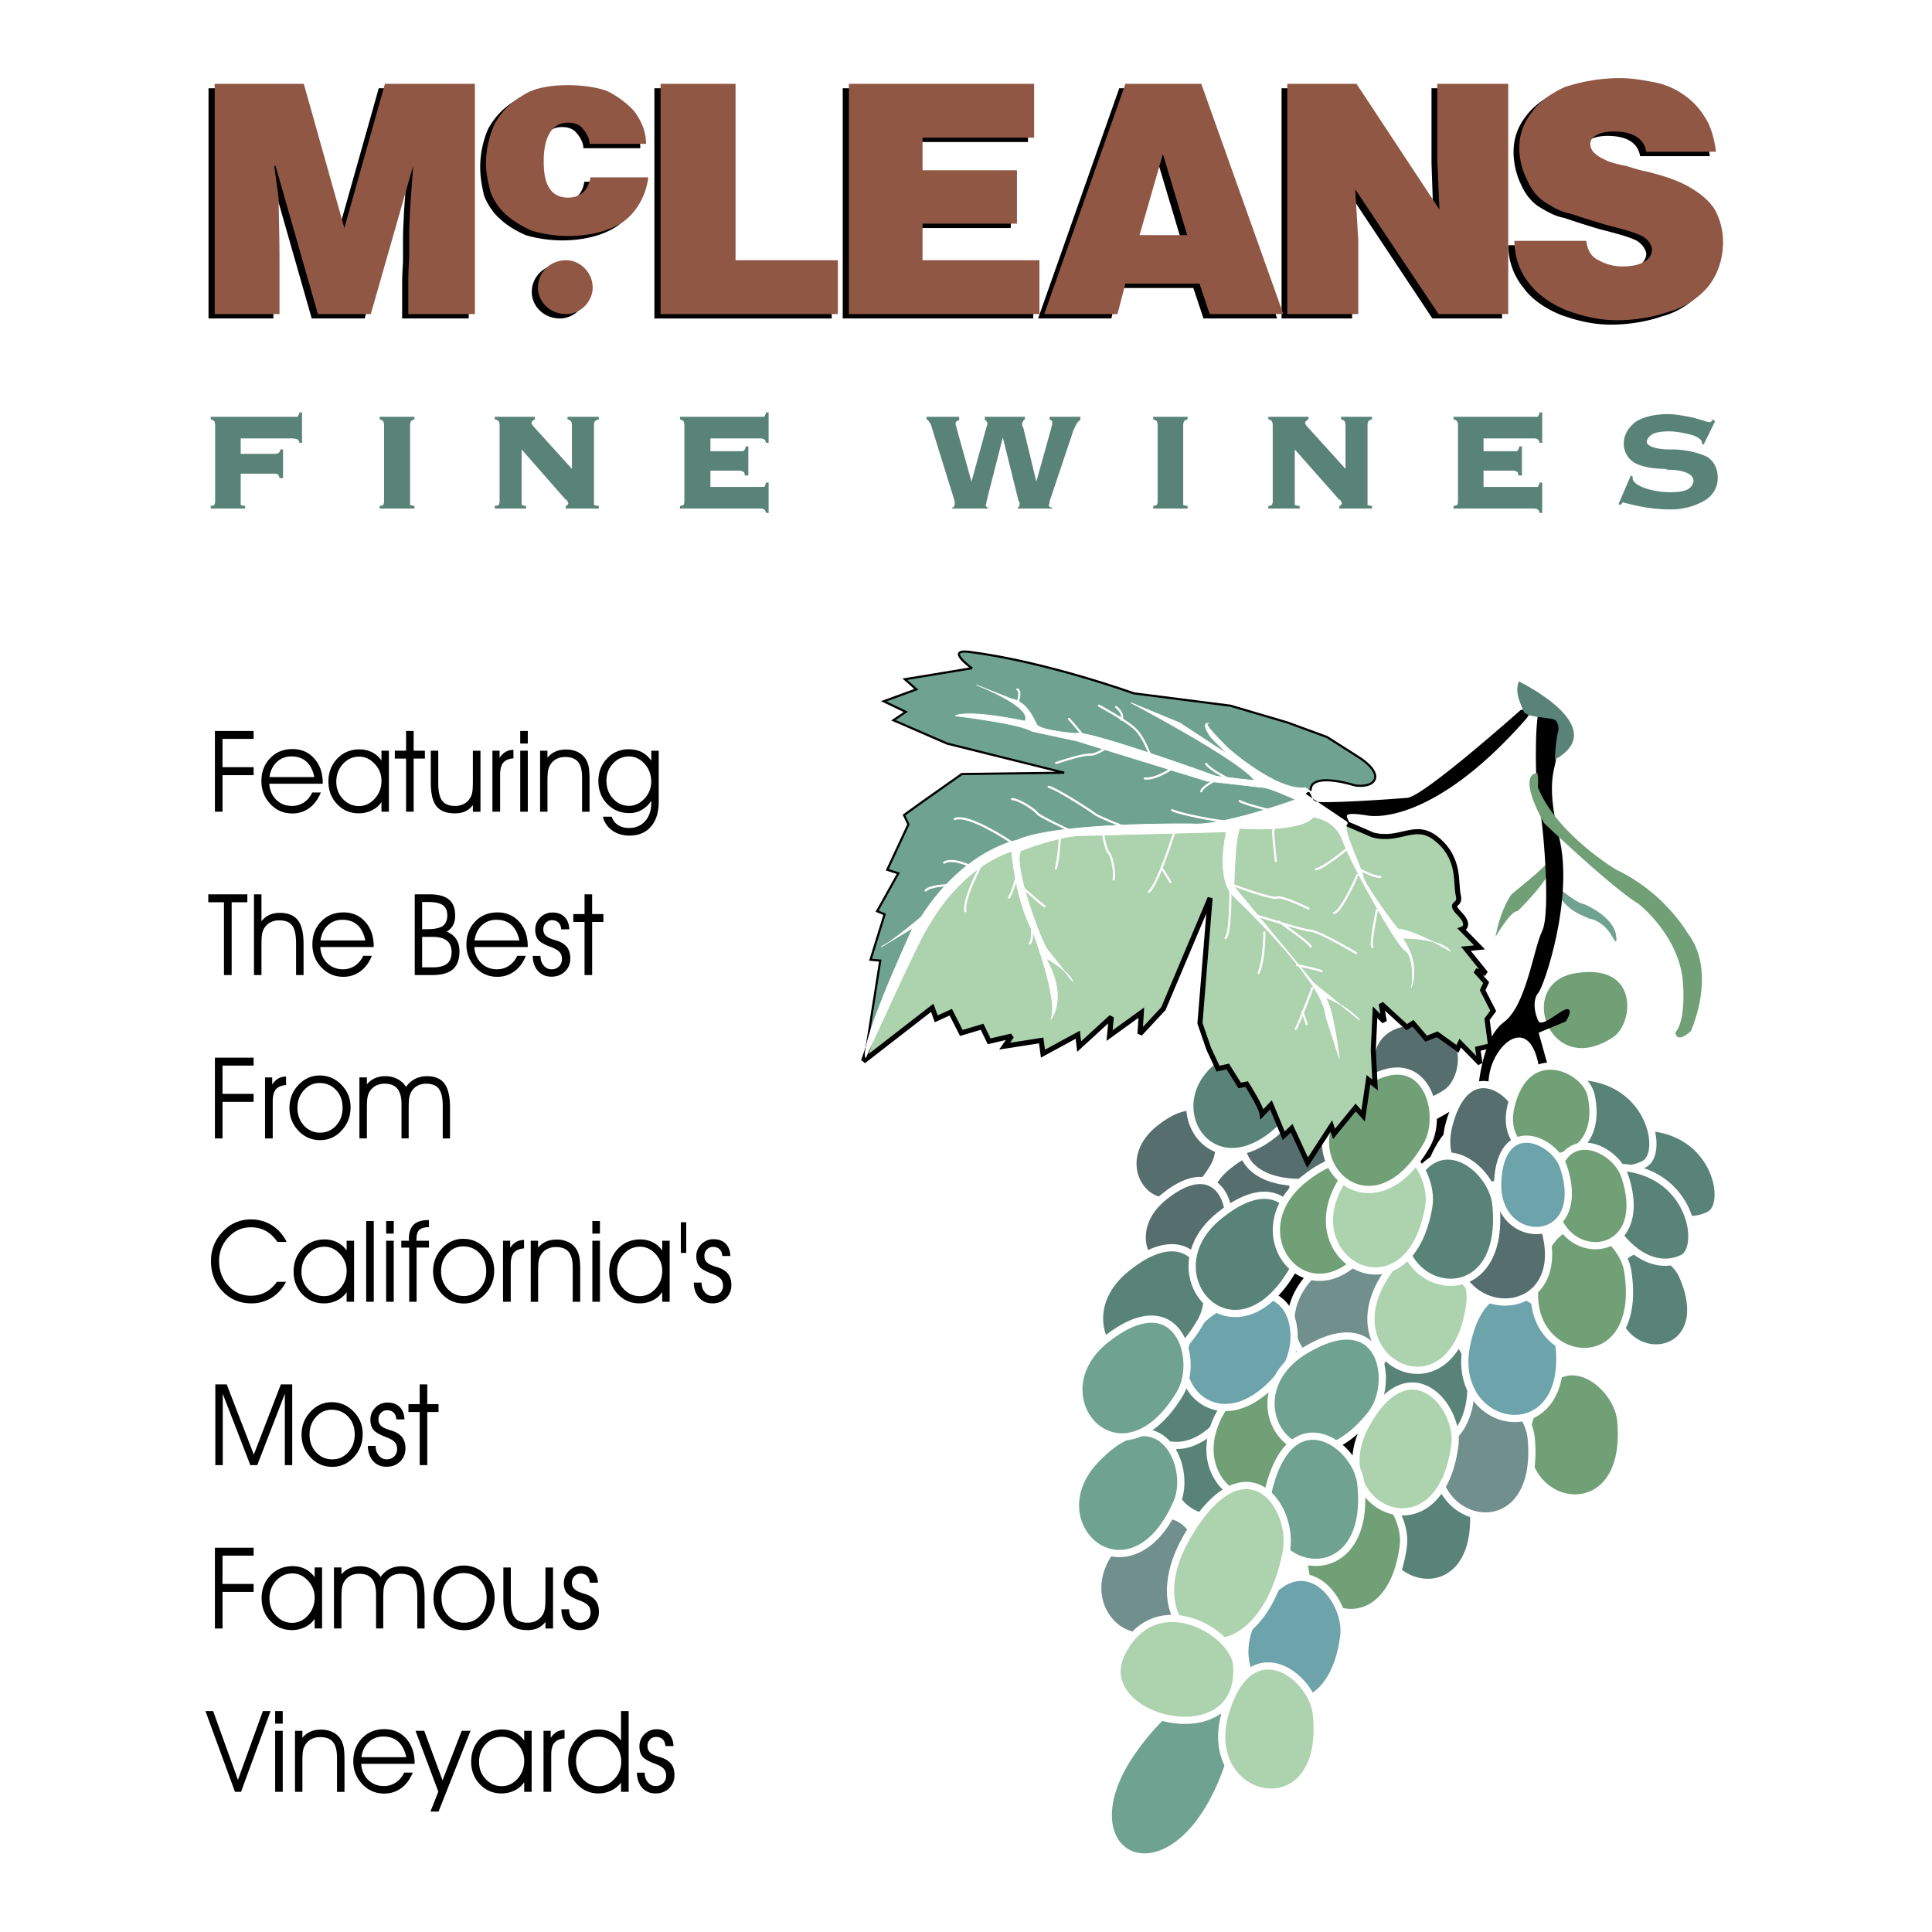 <svg xmlns="http://www.w3.org/2000/svg" width="2500" height="2500" viewBox="0 0 192.756 192.756"><path fill-rule="evenodd" clip-rule="evenodd" fill="#fff" d="M0 0h192.756v192.756H0V0z"/><path d="M21.024 50.738v-.264c.176 0 .352-.088.352-.088s.089-.176.089-.352v-7.657c0-.176-.089-.352-.089-.352s-.176-.175-.352-.175v-.264H29.692s.176-.264.176-.44h.264v3.036h-.264c0-.176-.176-.352-.176-.352-.088 0-.309-.088-.396-.088h-5.28v1.54h3.432c.176 0 .352-.088.352-.088s.176-.176.176-.352h.264v2.86h-.352c0-.088-.088-.265-.088-.265 0-.088-.176-.176-.352-.176h-3.432V50.385s.264.088.44.088v.264h-3.432v.001zm16.853 0v-.264c.176 0 .352-.088.352-.088s.088-.176.088-.352v-7.657c0-.176-.088-.352-.088-.352s-.176-.176-.352-.176v-.264h3.476v.264c-.176 0-.352.176-.352.176s-.087.176-.087.352v8.009s.264.088.439.088v.264h-3.476zm14.169-.792v.44s.264.088.439.088v.264h-3.124v-.264c.22 0 .396-.088.396-.088s.088-.176.088-.352v-7.657c0-.176-.088-.352-.088-.352s-.176-.176-.396-.176v-.264h4.004v.264c-.088 0-.264.176-.264.176l-.088.176s.088.176.176.309l.088.088 3.784 4.18v-4.4c0-.176-.088-.352-.088-.352s-.176-.176-.352-.176v-.264h3.124v.264c-.176 0-.396.176-.396.176s-.088.176-.088.352v8.009s.308.088.483.088v.264h-3.3v-.264c.088 0 .176-.088.176-.088l.088-.176-.176-.353h-.088l-4.4-5.016v5.104h.002zm23.936-1.364h.264s.176-.264.176-.44h.264v3.036h-.264c0-.176-.176-.352-.176-.352s-.176-.088-.352-.088h-8.053v-.264c.176 0 .352-.088.352-.088s.088-.176.088-.352v-7.657c0-.176-.088-.352-.088-.352s-.176-.176-.352-.176v-.264H76.246s.176-.264.176-.44h.264v3.036h-.264c0-.176-.176-.352-.176-.352s-.176-.088-.352-.088h-5.017v1.276H74.133c.088 0 .264-.264.264-.484h.264v2.904h-.352c0-.176-.088-.352-.088-.352-.088 0-.264-.132-.352-.132h-2.992v1.628h5.105v.001zm16.897-6.205c0-.088-.176-.263-.176-.263 0-.089-.176-.265-.264-.265v-.264h3.256v.352c-.088 0-.265.088-.265.088l-.088.176v.176s.088.22.088.308l1.496 5.368 1.497-5.456.088-.22v-.176l-.088-.176-.176-.176v-.264h4.004v.264c-.088 0-.176.176-.176.176l-.088.176v.309l.088.088 1.32 5.456 1.496-5.368c0-.088.088-.308.088-.308v-.352s-.176-.176-.264-.176v-.264h3.08v.264c-.178.176-.354.352-.441.528-.088.22-.264.484-.352.836l-2.287 6.82v.176l-.088.176.088.176s.176.088.264.088v.088h-3.521c.09 0 .178-.176.178-.176l.088-.176v-.264l-.088-.088-1.584-6.381-1.629 6.381v.088c0 .088-.088.264-.088.264l.088.176s.176.176.264.176h-3.696v-.088c.088 0 .176-.088.176-.088s.088-.176.088-.264v-.264l-2.376-7.657zm22.178 8.361v-.264c.176 0 .352-.088.352-.088s.088-.176.088-.352v-7.657c0-.176-.088-.352-.088-.352s-.176-.176-.352-.176v-.264h3.432v.264c-.176 0-.352.176-.352.176s-.088.176-.088.352v8.009s.264.088.439.088v.264h-3.431zm14.125-.792v.44s.264.088.484.088v.264h-3.125v-.264c.176 0 .352-.088.352-.088s.088-.176.088-.352v-7.657c0-.176-.088-.352-.088-.352s-.176-.176-.352-.176v-.264h4.004v.264c-.088 0-.264.176-.264.176l-.088.176s.088.176.176.309l.088.088 3.785 4.18v-4.4c0-.176-.09-.352-.09-.352s-.176-.176-.352-.176v-.264h3.08v.264c-.176 0-.352.176-.352.176s-.088.176-.088.352v8.009s.264.088.439.088v.264h-3.256v-.264c.088 0 .176-.088.176-.088l.088-.176-.176-.353h-.088l-4.443-5.016v5.104h.002zm23.98-1.364h.264s.176-.264.176-.44h.264v3.036h-.264c0-.176-.176-.352-.176-.352s-.176-.088-.352-.088h-8.053v-.264c.176 0 .352-.088.352-.088s.09-.176.09-.352v-7.657c0-.176-.09-.352-.09-.352s-.176-.176-.352-.176v-.264H153.426s.176-.264.176-.44h.264v3.036h-.264c0-.176-.176-.352-.176-.352s-.176-.088-.352-.088h-5.061v1.276h3.301c.088 0 .264-.264.264-.484h.264v2.904h-.352c0-.176-.088-.352-.088-.352-.088 0-.264-.132-.352-.132h-3.037v1.628h5.149v.001zm16.633-4.312v-.176c0-.176-.396-.528-1.012-.704-.705-.176-1.496-.352-2.289-.352-.703 0-1.232.088-1.584.264-.352.176-.615.529-.615.792 0 .352.791.748 2.287.748h.617c1.408.088 2.596.44 3.211.792.617.44.969 1.144.969 2.068 0 .88-.439 1.716-1.32 2.244a6.786 6.786 0 0 1-3.389.88c-1.584 0-3.08-.265-4.398-.616-.178 0-.266-.088-.266-.088h-.088l-.264.264-.176-.088 1.232-2.86.264.176h-.088v.088c0 .352.439.704 1.145.968.703.264 1.672.439 2.639.439.705 0 1.32-.087 1.672-.264.354-.176.617-.528.617-.88 0-.616-.881-1.1-2.553-1.1-.088 0-.264-.088-.264-.088-1.408 0-2.465-.264-3.08-.616a2.192 2.192 0 0 1-1.057-1.892c0-.88.441-1.584 1.145-2.155.793-.529 1.936-.793 3.256-.793.793 0 1.672.176 2.553.352.924.264 1.451.441 1.451.441h.266s.176-.177.176-.265l.264.176-1.145 2.332-.176-.087z" fill-rule="evenodd" clip-rule="evenodd" fill="#598376"/><path d="M56.754 25.701c1.452 0 2.64 1.233 2.64 2.728 0 1.32-1.188 2.552-2.64 2.552-1.583 0-2.816-1.232-2.816-2.552 0-1.495 1.232-2.728 2.816-2.728zm107.805-10.825c-.176-1.32-1.32-2.024-3.211-2.024-1.453 0-2.334.483-2.334 1.188 0 .44.178.836.484 1.012.309.308.836.528 1.232.704.617.22 1.32.44 1.805.528.703.22 1.408.396 1.936.528 1.717.396 3.256.88 4.268 1.496 1.1.616 2.025 1.32 2.641 2.244.484.792.881 2.023.881 3.344 0 1.804-.617 3.344-1.496 4.444-1.014 1.1-2.465 2.024-3.961 2.42-1.541.528-3.344.835-5.191.835-1.805 0-3.521-.439-5.061-1.012-1.496-.616-2.816-1.54-3.652-2.552-1.012-1.232-1.496-2.728-1.496-4.268h7.172c.133.924.527 1.628 1.232 1.936a4.86 4.86 0 0 0 2.332.616c1.936 0 2.947-.616 3.035-1.628 0-.484-.395-1.1-1.012-1.408-.791-.396-2.023-.705-3.564-1.1a76.416 76.416 0 0 1-3.607-1.145c-1.012-.176-1.848-.703-2.641-1.188-.836-.616-1.32-1.32-1.715-2.244-.441-.792-.748-2.024-.748-3.124 0-1.32.439-2.552 1.23-3.564.705-1.012 1.938-1.936 3.346-2.552 1.539-.484 3.344-.88 5.455-.88 1.145 0 2.244.176 3.344.396 1.014.176 2.156.616 2.949 1.232.924.572 1.627 1.276 2.244 2.289.615.924.924 2.156 1.1 3.476h-6.997v.001zm-35.774-6.82h6.82l8.316 12.585-.221-5.06V8.056h7.084v22.925h-6.996l-8.316-12.365.309 5.148v7.216h-6.996V8.056zM114 23.193h4.797l-2.465-8.141L114 23.193zm-1.408-15.137h7.613l8.184 22.925h-7.393l-1.012-2.948h-7.393l-.791 2.948h-7.305l8.097-22.925zm-27.545 0h18.438v5.413H92.351v3.212h9.417v5.369h-9.417v3.652h11.618v5.28H85.047V8.056zm-18.877 0h7.524v17.645h10.209v5.28H66.17V8.056zm-7.084 5.985c0-.484-.308-1.101-.704-1.497-.308-.396-.792-.616-1.408-.616-1.628 0-2.42 1.408-2.42 3.828 0 1.144.088 2.068.484 2.64.396.704 1.144 1.012 1.936 1.012 1.232 0 2.024-.704 2.245-2.024h5.764c-.22 1.937-1.231 3.564-2.552 4.489-1.32.88-3.212 1.408-5.457 1.408-1.32 0-2.64-.22-3.652-.528-.924-.396-1.937-1.012-2.508-1.584-.748-.616-1.32-1.54-1.628-2.332-.22-.924-.44-1.849-.44-2.86 0-1.32.308-2.641.836-3.828.616-1.144 1.496-2.156 2.729-2.86 1.1-.792 2.728-1.1 4.664-1.1 1.32 0 2.729.176 3.829.616 1.144.484 2.156 1.32 2.771 2.024.704.88 1.188 2.024 1.188 3.212h-5.677zM30.617 8.056l4.048 14.389 4.092-14.389h8.888v22.925h-6.6v-3.256c0-1.188.132-2.024.132-2.42v-2.244c0-1.012.088-2.024.088-2.508l.308-4.269-4.269 14.697h-5.235L27.8 16.284h-.088l.396 3.256c0 1.408.088 3.521.088 6.469v4.972h-6.469V8.056h8.89z" fill-rule="evenodd" clip-rule="evenodd" fill="#fff"/><path d="M146.957 150.095c-.395-3.873-6.732-8.625-9.107.088-2.42 8.887 10.296 11.572 9.107-.088z" fill-rule="evenodd" clip-rule="evenodd" fill="#598376" stroke="#fff" stroke-width=".72" stroke-linecap="round" stroke-linejoin="round" stroke-miterlimit="2.613"/><path d="M133.494 128.445c-.396-3.916-6.732-8.624-9.109.088-2.42 8.889 10.297 11.529 9.109-.088zM138.906 142.35c-.396-3.871-6.732-8.624-9.152.088-2.42 8.888 10.34 11.573 9.152-.088z" fill-rule="evenodd" clip-rule="evenodd" stroke="#fff" stroke-width=".72" stroke-linecap="round" stroke-linejoin="round" stroke-miterlimit="2.613"/><path d="M155.494 88.58s1.805 1.541 2.553 1.628c0 0 3.08 1.232 3.211 3.3 0 0 .133.968-.395-.044 0 0-.793-1.628-2.465-1.848s.176 0 .176 0-2.42-.704-3.037-2.42c-.615-1.717-.043-.616-.043-.616z" fill-rule="evenodd" clip-rule="evenodd" fill="#6fa291"/><path d="M154.438 85.808s.836-.176-3.607 3.388c0 0-1.057 1.276-1.629 4.269 0 0 1.584-2.684 2.201-2.552 0 0 2.771-2.684 3.211-4.048.396-1.322-.176-1.057-.176-1.057z" fill-rule="evenodd" clip-rule="evenodd" fill="#71a077"/><path d="M122.492 176.319c1.76-4.929-2.244-12.013-9.549-1.54-7.39 10.649 4.401 16.325 9.549 1.54z" fill-rule="evenodd" clip-rule="evenodd" fill="#6fa291" stroke="#fff" stroke-width=".72" stroke-linecap="round" stroke-linejoin="round" stroke-miterlimit="2.613"/><path d="M161.17 103.76c2.332-1.584 2.729-8.052-3.916-7.039-6.775.967-3.08 11.704 3.916 7.039z" fill-rule="evenodd" clip-rule="evenodd" fill="#71a077" stroke="#fff" stroke-width=".72" stroke-linecap="round" stroke-linejoin="round" stroke-miterlimit="2.613"/><path d="M170.586 121.185c1.938-1.056.705-7.92-5.676-8.668-6.512-.748-.131 11.749 5.676 8.668z" fill-rule="evenodd" clip-rule="evenodd" fill="#598376" stroke="#fff" stroke-width=".72" stroke-linecap="round" stroke-linejoin="round" stroke-miterlimit="2.613"/><path d="M164.074 116.125c1.936-1.057.705-7.877-5.676-8.668-6.511-.748-.132 11.792 5.676 8.668zM167.859 127.258c-1.232-2.816-7.262-4.841-6.91 2.332.309 7.391 10.694 6.248 6.91-2.332z" fill-rule="evenodd" clip-rule="evenodd" fill="#598376" stroke="#fff" stroke-width=".72" stroke-linecap="round" stroke-linejoin="round" stroke-miterlimit="2.613"/><path d="M155.934 71.683s-1.803-1.76-2.244-.836c-.482.924-.439 7.789-.043 9.329.396 1.584 1.232 10.913.309 12.76-.881 1.848-1.584 7.48-3.873 9.152-2.287 1.672-2.553 7.217-2.553 7.217s-4.928 3.036-6.291 3.521c-1.365.483-2.068-1.585-1.938-2.772.088-1.232-.703-2.068-.703-1.232-.045.836.439 3.652.439 3.652s-4.752 2.464-5.633 4.929c-.879 2.464.793.22.793.22s3.213-3.696 4.709-3.74c1.408-.044 3.432-.572 3.168.44-.266.968-1.014 3.035-1.893 3.212-.881.176-3.213 1.231-4.576.88-1.32-.353 2.111 1.056 4.797-.176 1.1-.528.791 1.628.791 1.628s.264 6.116.836 6.248c.572.176.617-.044.617-.044s-.926-7.305-.969-7.92c-.043-.616 1.275-4.049 2.42-5.192 1.1-1.145 4.4-3.389 4.4-3.389s-.572-2.42.836-4.576c1.363-2.112 3.828-2.728 4.4 2.024l.703-.265-1.055-3.783 2.771-1.145s.748-1.232.088-1.012c-.705.22-2.377 1.848-2.816 1.144-.439-.748-.66-2.244-.043-2.948.572-.66 3.562-9.417 2.068-15.444-1.496-5.984-.178-7.084-.309-8.185-.13-1.057.794-3.697.794-3.697z" fill-rule="evenodd" clip-rule="evenodd" stroke="#000" stroke-width=".216" stroke-miterlimit="2.613"/><path d="M161.699 141.689c-.396-3.871-6.777-8.624-9.152.088-2.42 8.889 10.295 11.53 9.152-.088z" fill-rule="evenodd" clip-rule="evenodd" fill="#71a077" stroke="#fff" stroke-width=".72" stroke-linecap="round" stroke-linejoin="round" stroke-miterlimit="2.613"/><path d="M128.477 120.569c1.541-2.729-.307-8.801-5.939-4.269-5.765 4.621 1.232 12.365 5.939 4.269z" fill-rule="evenodd" clip-rule="evenodd" fill="#566e6d" stroke="#fff" stroke-width=".72" stroke-linecap="round" stroke-linejoin="round" stroke-miterlimit="2.613"/><path d="M121.129 116.345c1.539-2.728-.309-8.8-5.941-4.269-5.719 4.621 1.232 12.365 5.941 4.269z" fill-rule="evenodd" clip-rule="evenodd" fill="#566e6d" stroke="#fff" stroke-width=".72" stroke-linecap="round" stroke-linejoin="round" stroke-miterlimit="2.613"/><path d="M152.766 143.45c-.395-3.872-6.775-8.624-9.152.132-2.421 8.889 10.296 11.528 9.152-.132z" fill-rule="evenodd" clip-rule="evenodd" fill="#718f8d" stroke="#fff" stroke-width=".72" stroke-linecap="round" stroke-linejoin="round" stroke-miterlimit="2.613"/><path d="M146.693 136.674c-.395-3.872-6.775-8.625-9.152.088-2.42 8.888 10.342 11.572 9.152-.088z" fill-rule="evenodd" clip-rule="evenodd" fill="#598376" stroke="#fff" stroke-width=".72" stroke-linecap="round" stroke-linejoin="round" stroke-miterlimit="2.613"/><path d="M138.949 131.438c1.496-3.608-1.848-10.868-8.096-4.269-6.335 6.644 3.565 15.093 8.096 4.269z" fill-rule="evenodd" clip-rule="evenodd" fill="#718f8d" stroke="#fff" stroke-width=".72" stroke-linecap="round" stroke-linejoin="round" stroke-miterlimit="2.613"/><path d="M146.65 130.073c.527-3.872-4.576-9.988-8.889-2.024-4.4 8.097 7.348 13.64 8.889 2.024z" fill-rule="evenodd" clip-rule="evenodd" fill="#acd2ae" stroke="#fff" stroke-width=".72" stroke-linecap="round" stroke-linejoin="round" stroke-miterlimit="2.613"/><path d="M122.053 123.649c1.541-2.685-.309-8.801-5.939-4.224-5.721 4.62 1.23 12.32 5.939 4.224z" fill-rule="evenodd" clip-rule="evenodd" fill="#566e6d" stroke="#fff" stroke-width=".72" stroke-linecap="round" stroke-linejoin="round" stroke-miterlimit="2.613"/><path d="M126.674 146.926c1.936-3.388-.484-11-7.48-5.236-7.085 5.852 1.714 15.445 7.48 5.236z" fill-rule="evenodd" clip-rule="evenodd" fill="#598376" stroke="#fff" stroke-width=".72" stroke-linecap="round" stroke-linejoin="round" stroke-miterlimit="2.613"/><path d="M123.197 139.754c1.891-3.389-.529-11-7.48-5.236-7.129 5.808 1.672 15.4 7.48 5.236z" fill-rule="evenodd" clip-rule="evenodd" fill="#598376" stroke="#fff" stroke-width=".72" stroke-linecap="round" stroke-linejoin="round" stroke-miterlimit="2.613"/><path d="M130.59 143.054c.527-3.872-4.576-9.988-8.889-2.024-4.4 8.096 7.348 13.641 8.889 2.024zM140.006 154.274c.527-3.872-4.576-9.988-8.889-2.067-4.4 8.096 7.348 13.64 8.889 2.067z" fill-rule="evenodd" clip-rule="evenodd" fill="#71a077" stroke="#fff" stroke-width=".72" stroke-linecap="round" stroke-linejoin="round" stroke-miterlimit="2.613"/><path d="M145.152 144.198c.529-3.872-4.531-9.988-8.887-2.024-4.4 8.097 7.348 13.64 8.887 2.024z" fill-rule="evenodd" clip-rule="evenodd" fill="#acd2ae" stroke="#fff" stroke-width=".72" stroke-linecap="round" stroke-linejoin="round" stroke-miterlimit="2.613"/><path d="M134.064 163.295c.529-3.872-4.531-9.988-8.889-2.068-4.398 8.14 7.35 13.64 8.889 2.068z" fill-rule="evenodd" clip-rule="evenodd" fill="#6da4ac" stroke="#fff" stroke-width=".72" stroke-linecap="round" stroke-linejoin="round" stroke-miterlimit="2.613"/><path d="M119.633 158.059c1.496-3.608-1.848-10.824-8.053-4.268-6.336 6.688 3.565 15.092 8.053 4.268z" fill-rule="evenodd" clip-rule="evenodd" fill="#718f8d" stroke="#fff" stroke-width=".72" stroke-linecap="round" stroke-linejoin="round" stroke-miterlimit="2.613"/><path d="M128.037 136.806c2.377-3.08 1.1-10.912-6.645-6.248-7.831 4.708-.572 15.488 6.645 6.248z" fill-rule="evenodd" clip-rule="evenodd" fill="#6da4ac" stroke="#fff" stroke-width=".72" stroke-linecap="round" stroke-linejoin="round" stroke-miterlimit="2.613"/><path d="M136.838 141.029c2.375-3.08 1.1-10.956-6.645-6.291-7.832 4.707-.572 15.533 6.645 6.291z" fill-rule="evenodd" clip-rule="evenodd" fill="#6fa291" stroke="#fff" stroke-width=".72" stroke-linecap="round" stroke-linejoin="round" stroke-miterlimit="2.613"/><path d="M135.781 148.114c-.352-3.872-6.732-8.624-9.107.088-2.422 8.889 10.295 11.528 9.107-.088z" fill-rule="evenodd" clip-rule="evenodd" fill="#6fa291" stroke="#fff" stroke-width=".72" stroke-linecap="round" stroke-linejoin="round" stroke-miterlimit="2.613"/><path d="M131.338 171.039c-.396-3.872-6.732-8.624-9.152.088-2.377 8.889 10.339 11.529 9.152-.088z" fill-rule="evenodd" clip-rule="evenodd" fill="#acd2ae" stroke="#fff" stroke-width=".72" stroke-linecap="round" stroke-linejoin="round" stroke-miterlimit="2.613"/><path d="M119.809 131.834c1.98-3.389-.396-11.001-7.436-5.281-7.129 5.765 1.627 15.445 7.436 5.281z" fill-rule="evenodd" clip-rule="evenodd" fill="#598376" stroke="#fff" stroke-width=".72" stroke-linecap="round" stroke-linejoin="round" stroke-miterlimit="2.613"/><path d="M129.049 126.598c1.98-3.389-.396-11.001-7.436-5.28-7.129 5.808 1.627 15.444 7.436 5.28z" fill-rule="evenodd" clip-rule="evenodd" fill="#598376" stroke="#fff" stroke-width=".72" stroke-linecap="round" stroke-linejoin="round" stroke-miterlimit="2.613"/><path d="M155.451 133.506c-.617-3.872-7.217-8.272-9.109.571-1.936 9.021 10.912 11.001 9.109-.571z" fill-rule="evenodd" clip-rule="evenodd" fill="#6da4ac" stroke="#fff" stroke-width=".72" stroke-linecap="round" stroke-linejoin="round" stroke-miterlimit="2.613"/><path d="M162.402 126.817c-.615-3.828-7.217-8.229-9.107.616-1.938 8.977 10.912 10.957 9.107-.616z" fill-rule="evenodd" clip-rule="evenodd" fill="#71a077" stroke="#fff" stroke-width=".72" stroke-linecap="round" stroke-linejoin="round" stroke-miterlimit="2.613"/><path d="M153.471 120.921c-1.584-3.564-9.152-6.116-8.67 2.904.441 9.196 13.377 7.744 8.67-2.904z" fill-rule="evenodd" clip-rule="evenodd" fill="#566e6d" stroke="#fff" stroke-width=".72" stroke-linecap="round" stroke-linejoin="round" stroke-miterlimit="2.613"/><path d="M151.887 112.076c-.354-3.124-5.457-6.908-7.305.088-1.936 7.129 8.229 9.197 7.305-.088z" fill-rule="evenodd" clip-rule="evenodd" fill="#566e6d" stroke="#fff" stroke-width=".72" stroke-linecap="round" stroke-linejoin="round" stroke-miterlimit="2.613"/><path d="M167.859 125.541c1.979-.924 1.1-7.876-5.236-8.977-6.426-1.143-.748 11.749 5.236 8.977z" fill-rule="evenodd" clip-rule="evenodd" fill="#598376" stroke="#fff" stroke-width=".72" stroke-linecap="round" stroke-linejoin="round" stroke-miterlimit="2.613"/><path d="M158.75 109.305c-.572-2.729-6.469-5.412-8.008 1.1-1.584 6.732 9.768 7.172 8.008-1.1z" fill-rule="evenodd" clip-rule="evenodd" fill="#71a077" stroke="#fff" stroke-width=".72" stroke-linecap="round" stroke-linejoin="round" stroke-miterlimit="2.613"/><path d="M162.094 117.312c-.967-2.947-6.775-5.5-7.084 1.717-.307 7.348 10.076 7.172 7.084-1.717z" fill-rule="evenodd" clip-rule="evenodd" fill="#71a077" stroke="#fff" stroke-width=".72" stroke-linecap="round" stroke-linejoin="round" stroke-miterlimit="2.613"/><path d="M128.301 155.022c1.012-4.796-4.18-11.792-9.988-1.496-5.897 10.517 6.953 16.017 9.988 1.496z" fill-rule="evenodd" clip-rule="evenodd" fill="#acd2ae" stroke="#fff" stroke-width=".72" stroke-linecap="round" stroke-linejoin="round" stroke-miterlimit="2.613"/><path d="M123.373 166.067c-.264-3.124-7.92-7.876-11.396-1.276-3.565 6.732 12.187 10.692 11.396 1.276z" fill-rule="evenodd" clip-rule="evenodd" fill="#acd2ae" stroke="#fff" stroke-width=".72" stroke-linecap="round" stroke-linejoin="round" stroke-miterlimit="2.613"/><path d="M144.273 109.041c2.332-1.541 2.729-8.009-3.916-7.041-6.82 1.012-3.08 11.748 3.916 7.041zM129.576 117.973c3.125.088 7.568-4.488.881-7.26-6.732-2.817-10.209 7.084-.881 7.26z" fill-rule="evenodd" clip-rule="evenodd" fill="#566e6d" stroke="#fff" stroke-width=".72" stroke-linecap="round" stroke-linejoin="round" stroke-miterlimit="2.613"/><path d="M137.453 122.989c1.936-3.389-.439-10.957-7.436-5.28-7.128 5.809 1.628 15.444 7.436 5.28z" fill-rule="evenodd" clip-rule="evenodd" fill="#71a077" stroke="#fff" stroke-width=".72" stroke-linecap="round" stroke-linejoin="round" stroke-miterlimit="2.613"/><path d="M153.383 77.139s-2.156-.176.66 4.973c0 0 6.732 6.424 9.416 8.053 0 0 4.135 3.212 4.443 7.876 0 0 .354 3.696-.748 4.972 0 0 .045 1.188 1.541-.132 0 0 2.684-5.852-.309-9.768 0 0-2.332-4.092-7.129-6.336 0 0-6.027-3.608-7.832-8.272a4.823 4.823 0 0 0-.042-1.366z" fill-rule="evenodd" clip-rule="evenodd" fill="#71a077"/><path d="M149.246 120.173c-.396-3.916-6.732-8.624-9.109.089-2.42 8.887 10.297 11.527 9.109-.089z" fill-rule="evenodd" clip-rule="evenodd" fill="#598376" stroke="#fff" stroke-width=".72" stroke-linecap="round" stroke-linejoin="round" stroke-miterlimit="2.613"/><path d="M142.557 120.35c.617-3.873-4.268-10.121-8.799-2.333-4.709 7.964 6.863 13.861 8.799 2.333z" fill-rule="evenodd" clip-rule="evenodd" fill="#acd2ae" stroke="#fff" stroke-width=".72" stroke-linecap="round" stroke-linejoin="round" stroke-miterlimit="2.613"/><path d="M128.652 111.637c2.598-2.904 1.85-10.824-6.203-6.688-8.14 4.224-1.584 15.444 6.203 6.688z" fill-rule="evenodd" clip-rule="evenodd" fill="#598376" stroke="#fff" stroke-width=".72" stroke-linecap="round" stroke-linejoin="round" stroke-miterlimit="2.613"/><path d="M142.381 114.188c1.893-3.388-.527-11-7.48-5.236-7.128 5.853 1.716 15.444 7.48 5.236z" fill-rule="evenodd" clip-rule="evenodd" fill="#71a077" stroke="#fff" stroke-width=".72" stroke-linecap="round" stroke-linejoin="round" stroke-miterlimit="2.613"/><path d="M117.434 149.875c1.539-3.564-1.717-10.825-8.01-4.356-6.424 6.555 3.344 15.135 8.01 4.356z" fill-rule="evenodd" clip-rule="evenodd" fill="#6fa291" stroke="#fff" stroke-width=".72" stroke-linecap="round" stroke-linejoin="round" stroke-miterlimit="2.613"/><path d="M117.74 139.006c1.98-3.344-.221-11-7.348-5.412-7.216 5.676 1.364 15.488 7.348 5.412z" fill-rule="evenodd" clip-rule="evenodd" fill="#6fa291" stroke="#fff" stroke-width=".72" stroke-linecap="round" stroke-linejoin="round" stroke-miterlimit="2.613"/><path d="M149.422 117.929c-.264 6.776 9.285 6.601 6.557-1.54-.924-2.728-6.249-5.061-6.557 1.54z" fill-rule="evenodd" clip-rule="evenodd" fill="#6da4ac" stroke="#fff" stroke-width=".72" stroke-linecap="round" stroke-linejoin="round" stroke-miterlimit="2.613"/><path d="M131.029 79.911c-.527-.44-.221-1.364-.221-1.364s.088-1.453 4.445-.176c2.111.264 3.035-1.188.043-2.992l-2.904-1.848-3.959-1.452-5.678-1.672-9.635-1.232s-8.758-3.168-16.414-4.137c-2.464-.308.264 1.629.264 1.629l-6.688 1.1 1.144 1.012-3.256 1.188 2.2 1.056-1.232.836 5.368 2.332 11.661 2.903-10.207.133-3.873 2.728-1.892 1.364.44.924-2.112 4.532 1.101.352-2.112 3.784.748.308-1.408 4.532.968.088-1.496 9.504s6.424-18.876 11.88-19.492c5.457-.616 4.709-4.048 18.262-3.124 13.552.88 14.563-2.816 14.563-2.816z" fill-rule="evenodd" clip-rule="evenodd" fill="#6fa291" stroke="#000" stroke-width=".216" stroke-miterlimit="2.613"/><path d="M86.147 105.872l6.864-5.323.396 1.1 1.452-.66 1.056 2.068 2.069-.616.703 1.452 2.244-.528-.703 1.012 3.652-.571.176 1.319 3.475-1.892.133 1.188 3.213-2.947-.178 1.848 3.17-2.288-.133 2.112 2.332-2.509 4.664-11.044-1.012 12.497.879 2.553.926 1.979.967-.22 1.189 1.893.703-.133s1.451 2.288 1.539 2.992l.881-.924 1.277 3.08.791-.748 1.584 3.433 2.377-3.652.264.792 2.156-2.641.748.836.527-3.607.66.527-.176-3.477.176-3.783.924.924-.309-1.76 2.553 2.332.615-.396 1.32 1.54 1.102-.439 2.023 1.452.264-.572 1.98 2.023-.221-1.451 1.277-.309-.354-2.64.617-.836-1.057-2.068.352-.748-1.055-1.188 1.012.264-1.98-2.463 1.363-.132-1.76-1.804s.969-.308-.219-1.54c-1.232-1.276.131-.66-.133-1.804-.309-1.276.221-3.608-2.023-5.544-2.244-1.98-3.697.219-6.514-.529 0 0-3.432-1.496-4.18-1.76-3.256-1.056-12.848 1.364-14.344 1.232-1.85-.221-13.641-.044-16.193 1.364.004-.003-8.577-.487-16.101 21.734z" fill-rule="evenodd" clip-rule="evenodd" fill="#acd2ae" stroke="#000" stroke-width=".504" stroke-miterlimit="2.613"/><path d="M130.236 78.591c-2.902.353-7.744-3.96-7.787-4.004-.748-.792-2.641-2.596-1.805-2.42 0 0-1.012-.264.221 1.452l1.672 1.672-4.84-3.168-4.885-2.024s11.045 5.808 12.363 7.789l-3.828-.44s-13.111-4.752-14.035-4.269c0 0-3.477-.264-3.873-.88-.352-.66-.967-2.288-2.596-2.596l-3.432-1.364s5.721 2.2 4.84 3.608c0 0-5.5-1.188-6.953-.528 0 0 6.425.748 7.656 1.54l4.488.968 12.98 4.004s5.148.572 5.766.66c.66.088 3.08 1.188 3.08 1.188s-7.348 2.684-10.385 2.42c0 0-13.422-.176-17.426 1.628 0 0-5.28.968-9.547 7.656 0 0-2.816 2.42-4.004 2.992l3.168-1.892s-5.281 11.353-4.708 12.937c0 0 5.236-11.572 6.029-12.761.748-1.232 3.476-6.116 8.536-7.832 0 0 .396 4.928 2.111 8.008 0 0 2.641 6.908 1.805 8.757 0 0 1.76-2.156-.527-6.116 0 0 2.332 1.275 2.729 2.376 0 0-1.98-2.508-2.553-3.213-.572-.704-3.52-8.447-2.641-9.856 0 0 2.949-1.188 5.457-1.496l15.049-.396s-1.145 4.665.748 6.468c0 0 8.977 8.405 9.152 11.88l1.363 4.269s-.572-5.017-1.408-6.116c0 0 2.289.88 3.432 2.288l-4.576-3.696-7.963-9.636s.088-4.709.572-5.809c0 0 5.895.483 7.348-1.101 0 0 2.111.132 2.904 2.244 1.012 2.772 5.543 10.736 6.291 11.089.748.352.836 3.08.572 3.651 0 0 1.012-2.243-.879-4.928 0 0 3.871 0 4.797 1.32 0 0-3.346-2.024-5.281-2.244 0 0-3.213-4.224-3.432-5.192-.176-1.012-2.201-4.884-1.584-5.28.088-.044-.881-2.42.131-.704l-4.312-2.903z" fill-rule="evenodd" clip-rule="evenodd" fill="#fff" stroke="#fff" stroke-width=".072" stroke-miterlimit="2.613"/><path d="M134.594 82.111c.043-.484-1.232-1.232 1.848-.748 0 0 6.072 1.364 15.664-9.46 1.408-1.584-.396-1.056-.396-1.056s-9.68 8.625-11.307 8.756c-1.584.132-8.582.616-9.152.352-.529-.22-.441-1.408-.969-.748l4.312 2.904z" fill-rule="evenodd" clip-rule="evenodd"/><path d="M129.93 100.943l.439 1.232m-14.344-15.4l.748 1.232m-22.177.308s-1.804.044-2.245.528m43.167-2.155s1.672.88 2.199.792m-3.299-2.816s-2.244 1.892-3.125 2.068m4.137.572s-1.584 3.652-2.332 3.784m4.267-.264s-.703 3.432-.439 3.652m-13.862-6.161s3.828 1.452 4.355 1.232c.572-.176 3.125 1.1 3.125 1.1m-5.278.661s4.664 1.496 5.455 1.54c.793 0 4.576 2.244 4.576 2.244m-7.744-3.168s3.037 2.068 3.213 2.508M129.4 96.28s2.068.44 2.465.616m-.924 1.672s-1.365 3.652-1.672 4.092m-3.124-9.637s.045 2.553-.572 4.049m-2.817-8.316s.045 4.399-.482 4.84m-5.149-10.473s-1.629 5.192-2.508 5.853m-4.578-5.897s.221 1.672.617 2.068c.352.396.615 2.244.439 2.597m-5.324-4.532s-.176 2.859-.439 3.432m22.529-4.885s-.924.572-.836 1.364c.043.836.264 2.772.264 2.772m-3.74-3.299s-1.275.836-1.32 1.628M101.9 88.448s2.068 1.848 2.332 1.979m-2.773-3.212s-.264 1.452-.791 2.332m2.287 2.685s.133 1.628-.219 1.892m-5.897-7.701s-1.848-.88-2.64-.352m3.916-.175s-2.024 3.564-1.804 5.016m10.517-8.009s-3.125-1.452-3.344-1.76c-.176-.309-1.893-1.452-2.508-1.408m11.219 2.772s-2.639-1.012-2.992-1.32c-.307-.265-3.871-2.552-4.574-2.685m-3.828 5.457s-4.181-2.816-5.545-2.244m26.93.22c-.396.044-4.312-.66-5.236-1.1m10.075.088s-2.816-.66-3.344-1.012m-2.376-2.112s-1.363.704-1.451 1.145m-2.905-2.289s-1.629 1.144-2.729 1.012m-3.652-3.212s-1.1.88-1.848.836c-.793-.044-3.346.836-3.346.836m2.73-2.684s-1.143-1.408-1.451-1.716m8.228 3.828c-.221-.22-.66-1.98-1.76-2.948-1.145-.968-3.477-2.2-3.477-2.2m2.245 1.408s.352-.528-.529-1.276m-9.856-.396s.439-1.144 0-1.364m21.076 8.932s-1.76-.836-2.244-1.496" fill="none" stroke="#fff" stroke-width=".216" stroke-linecap="round" stroke-linejoin="round" stroke-miterlimit="2.613"/><path d="M151.533 67.987s9.416 4.532 3.609 7.788c0 0 0-1.583.352-2.992 0 0 .043-.836-.484-1.012-.527-.176-2.816-.22-2.992-.792-.176-.572-.967-1.76-.485-2.992z" fill-rule="evenodd" clip-rule="evenodd" fill="#598376"/><path d="M29.693 8.804l4.048 14.345 4.048-14.345h8.976v22.969h-6.644v-3.345c0-1.232.088-2.024.088-2.42v-2.244c0-1.012.088-2.024.088-2.508l.308-4.269-4.224 14.785h-5.28l-4.224-14.785h-.132l.44 3.256c0 1.408.088 3.521.088 6.469v5.061h-6.468V8.804h8.888zm28.513 5.984c0-.528-.308-1.1-.704-1.54-.308-.396-.836-.572-1.408-.572-1.628 0-2.42 1.408-2.42 3.828 0 1.1.088 2.024.484 2.64.396.704 1.1 1.012 1.936 1.012 1.188 0 2.024-.748 2.2-2.024h5.764c-.176 1.892-1.188 3.52-2.508 4.444-1.32.88-3.256 1.409-5.457 1.409-1.32 0-2.64-.22-3.652-.528-.924-.396-1.937-1.012-2.508-1.583-.748-.616-1.32-1.54-1.628-2.333-.22-.924-.396-1.848-.396-2.86 0-1.276.264-2.596.792-3.828.616-1.1 1.496-2.112 2.728-2.816 1.1-.836 2.728-1.1 4.664-1.1 1.32 0 2.728.176 3.829.572 1.1.528 2.112 1.32 2.728 2.024.704.924 1.232 2.024 1.232 3.256h-5.676v-.001zm7.084-5.984h7.481v17.601h10.208v5.369H65.29V8.804zm18.789 0h18.482v5.368h-11.09v3.256h9.373v5.324h-9.373v3.652h11.617v5.369H84.079V8.804zm27.589 0h7.568l8.184 22.969h-7.348l-1.012-3.037h-7.393l-.791 3.037h-7.305l8.097-22.969zm1.408 15.092h4.752l-2.42-8.096-2.332 8.096zm14.785-15.092h6.863l8.273 12.541-.176-5.061v-7.48h7.039v22.969h-6.951l-8.273-12.453.264 5.148v7.305h-7.039V8.804zm35.774 6.777c-.221-1.32-1.32-2.024-3.256-2.024-1.408 0-2.332.528-2.332 1.232 0 .396.219.792.527 1.012.309.308.791.484 1.232.704.572.176 1.275.396 1.805.484.703.22 1.408.44 1.936.528 1.715.396 3.211.924 4.225 1.496 1.1.616 2.023 1.32 2.639 2.244.484.792.881 2.024.881 3.344 0 1.804-.572 3.3-1.496 4.444-1.012 1.188-2.42 2.112-3.961 2.508-1.496.528-3.299.837-5.148.837-1.803 0-3.52-.44-5.059-1.013-1.496-.616-2.816-1.54-3.609-2.64a6.692 6.692 0 0 1-1.539-4.268h7.172c.133.924.527 1.628 1.232 1.936a4.73 4.73 0 0 0 2.332.616c1.893 0 2.904-.616 3.035-1.628 0-.484-.439-1.1-1.012-1.408-.836-.396-2.023-.704-3.564-1.1a77.03 77.03 0 0 1-3.607-1.144c-1.012-.176-1.848-.705-2.641-1.188-.836-.616-1.32-1.32-1.717-2.244-.395-.792-.703-2.024-.703-3.124 0-1.32.396-2.508 1.188-3.521.705-1.012 1.938-1.936 3.344-2.552 1.541-.484 3.346-.924 5.457-.924 1.1 0 2.244.22 3.344.44 1.014.176 2.113.572 2.949 1.188a7.47 7.47 0 0 1 2.199 2.333c.617.924.924 2.112 1.1 3.432h-6.953zM55.874 26.405c1.408 0 2.64 1.232 2.64 2.728 0 1.408-1.232 2.641-2.64 2.641-1.628 0-2.817-1.232-2.817-2.641 0-1.496 1.189-2.728 2.817-2.728z" fill-rule="evenodd" clip-rule="evenodd"/><path d="M30.309 8.364l4.048 14.389 4.048-14.389h8.977v22.969h-6.645v-3.344c0-1.232.088-2.024.088-2.42v-2.245c0-1.012.088-2.023.088-2.508l.308-4.268-4.225 14.785h-5.28l-4.224-14.785h-.132l.44 3.256c0 1.408.088 3.52.088 6.468v5.06H21.42V8.364h8.889zm28.513 5.985c0-.528-.308-1.101-.704-1.54-.308-.396-.836-.572-1.452-.572-1.584 0-2.42 1.408-2.42 3.828 0 1.1.132 2.024.528 2.64.396.704 1.1 1.012 1.892 1.012 1.232 0 2.024-.704 2.244-2.024h5.765c-.22 1.892-1.232 3.52-2.508 4.444-1.32.88-3.256 1.408-5.5 1.408-1.276 0-2.596-.221-3.608-.528-.923-.396-1.936-1.012-2.552-1.584-.704-.616-1.32-1.54-1.584-2.332-.22-.924-.44-1.804-.44-2.816 0-1.32.308-2.64.836-3.872.616-1.1 1.496-2.112 2.728-2.816 1.1-.792 2.728-1.1 4.62-1.1 1.32 0 2.772.176 3.873.571 1.1.528 2.112 1.321 2.728 2.025.704.924 1.188 2.024 1.188 3.256h-5.634zm7.084-5.985h7.48v17.601h10.208v5.368H65.906V8.364zm18.789 0h18.481v5.369H92.043v3.256h9.416v5.324h-9.416v3.652h11.66v5.368H84.695V8.364zm27.588 0h7.57l8.184 22.969h-7.348l-1.014-3.036h-7.393l-.791 3.036h-7.305l8.097-22.969zm1.408 15.093h4.754l-2.42-8.096-2.334 8.096zm14.743-15.093h6.908l8.271 12.541-.219-5.06V8.364h7.084v22.969h-6.953l-8.316-12.453.309 5.148v7.305h-7.084V8.364zm35.816 6.777c-.219-1.32-1.32-2.024-3.256-2.024-1.408 0-2.332.528-2.332 1.232 0 .396.221.792.529 1.012.307.308.791.484 1.188.704.615.22 1.32.396 1.848.484.703.22 1.408.44 1.893.528 1.715.396 3.256.924 4.268 1.496 1.1.616 2.023 1.32 2.641 2.244.484.792.879 2.024.879 3.344 0 1.804-.615 3.344-1.496 4.445-1.012 1.188-2.42 2.111-3.959 2.508-1.496.527-3.344.836-5.148.836s-3.52-.44-5.061-1.012c-1.496-.616-2.816-1.54-3.652-2.641-1.012-1.232-1.496-2.728-1.496-4.269h7.172c.088.924.529 1.628 1.232 1.937a4.73 4.73 0 0 0 2.332.616c1.893 0 2.904-.616 2.992-1.628 0-.484-.396-1.1-1.012-1.408-.791-.396-1.98-.704-3.52-1.1-1.496-.44-2.729-.836-3.652-1.144-1.012-.176-1.805-.704-2.596-1.188-.836-.616-1.32-1.32-1.717-2.244-.439-.792-.748-2.023-.748-3.124 0-1.32.439-2.508 1.232-3.52.703-1.012 1.936-1.936 3.344-2.552a17.697 17.697 0 0 1 5.457-.88c1.1 0 2.199.176 3.344.396 1.012.176 2.111.616 2.904 1.188a7.133 7.133 0 0 1 2.244 2.332c.615.924.924 2.112 1.1 3.433h-6.954v-.001zM56.49 25.965c1.408 0 2.641 1.232 2.641 2.729 0 1.408-1.232 2.64-2.641 2.64-1.628 0-2.816-1.232-2.816-2.64 0-1.497 1.188-2.729 2.816-2.729z" fill-rule="evenodd" clip-rule="evenodd" fill="#905744"/><path fill-rule="evenodd" clip-rule="evenodd" d="M21.442 80.985V72.93h3.861v.791H22.2v2.821h3.103v.797H22.2v3.646h-.758zM32.199 78.19h-5.333c.046.663.279 1.197.699 1.607.418.408.94.612 1.567.612.444 0 .843-.119 1.197-.354.354-.238.629-.567.821-.99h.86c-.271.674-.655 1.19-1.146 1.551a2.825 2.825 0 0 1-1.71.542c-.86 0-1.588-.315-2.182-.946-.594-.631-.891-1.39-.891-2.273 0-.927.292-1.692.873-2.296.582-.606 1.326-.908 2.231-.908.889 0 1.613.315 2.172.944.561.631.842 1.45.842 2.459v.052zm-.838-.659c-.143-.684-.407-1.199-.791-1.544-.383-.346-.882-.518-1.498-.518-.572 0-1.058.185-1.456.557-.397.372-.64.872-.729 1.505h4.474zM38.06 77.903c0-.646-.224-1.208-.671-1.69-.448-.481-.965-.722-1.548-.722-.634 0-1.173.24-1.619.722-.445.481-.669 1.078-.669 1.79 0 .678.222 1.25.666 1.716.443.467.977.701 1.601.701.601 0 1.125-.246 1.571-.739s.669-1.084.669-1.778zm0 2.119a2.436 2.436 0 0 1-.959.825 2.919 2.919 0 0 1-1.304.298c-.865 0-1.587-.306-2.163-.916-.578-.61-.865-1.364-.865-2.26 0-.91.295-1.671.883-2.285.589-.612 1.326-.918 2.211-.918.455 0 .871.095 1.25.285.38.191.695.465.946.821v-.974h.741v6.086h-.74v-.962zM40.513 80.985v-5.3h-1.122v-.786h1.122V72.93h.757v1.969h1.122v.786H41.27v5.3h-.757zM42.979 74.899h.746v3.231c0 .829.13 1.416.392 1.762.26.346.691.518 1.289.518.341 0 .64-.072.896-.213a1.612 1.612 0 0 0 .819-1.178c.038-.215.058-.591.058-1.125v-2.993h.757v6.086h-.757v-.659a2.09 2.09 0 0 1-.768.625c-.282.13-.625.194-1.026.194-.851 0-1.465-.238-1.841-.712-.376-.474-.564-1.259-.564-2.358v-3.178h-.001zM49.898 80.985h-.769v-6.086h.715v.703c.185-.27.389-.466.609-.593.222-.125.479-.191.771-.198l.006.846c-.477.043-.818.191-1.023.44-.207.25-.31.654-.31 1.214v3.674h.001zM52.659 74.185h-.757V72.93h.757v1.255zm-.757 6.8v-6.086h.757v6.086h-.757zM53.884 74.899h.735v.693c.233-.277.502-.481.809-.613.306-.134.656-.2 1.051-.2.433 0 .817.083 1.157.249s.607.404.803.714c.136.217.233.472.293.767.059.293.088.725.088 1.297v3.18h-.746v-3.407c0-.72-.134-1.241-.4-1.566-.267-.324-.695-.487-1.281-.487-.345 0-.645.072-.906.213a1.565 1.565 0 0 0-.614.61 1.765 1.765 0 0 0-.196.568c-.038.211-.057.582-.057 1.109v2.959h-.735v-6.086h-.001zM61.032 81.482c.115.355.323.631.624.829.3.199.666.297 1.096.297.673 0 1.214-.23 1.619-.691.407-.462.61-1.078.61-1.851v-.16c-.286.402-.612.706-.978.91a2.419 2.419 0 0 1-1.209.308c-.888 0-1.625-.306-2.213-.916-.586-.61-.88-1.371-.88-2.281 0-.896.29-1.648.871-2.258.579-.608 1.298-.912 2.152-.912.499 0 .93.093 1.292.276.363.185.686.474.964.865v-.997h.741v5.078c0 1.063-.258 1.894-.775 2.491-.519.599-1.232.897-2.142.897-.669 0-1.243-.17-1.723-.512a2.295 2.295 0 0 1-.93-1.371h.881v-.002zm-.527-3.59c0 .712.221 1.307.659 1.787.438.479.968.719 1.587.719.583 0 1.1-.24 1.548-.721a2.41 2.41 0 0 0 .671-1.696c0-.693-.22-1.286-.66-1.775-.442-.491-.961-.736-1.559-.736-.616 0-1.144.234-1.585.701-.44.465-.661 1.039-.661 1.721zM23.113 97.283h-.769v-7.265h-1.563v-.791h3.895v.791h-1.563v7.265zM25.34 89.227h.746v2.685c.218-.277.481-.485.787-.627.306-.14.649-.209 1.028-.209.831 0 1.436.244 1.815.732.38.49.57 1.284.57 2.383v3.092h-.746V94.18c0-.882-.129-1.496-.387-1.839-.258-.346-.689-.518-1.294-.518-.345 0-.645.072-.905.214a1.546 1.546 0 0 0-.614.61c-.094.166-.16.355-.196.568-.038.212-.057.582-.057 1.109v2.959h-.747v-8.056zM37.286 94.488h-5.333c.045.663.279 1.197.699 1.606.418.408.94.612 1.567.612.443 0 .843-.119 1.197-.355.354-.238.629-.566.822-.989h.859c-.271.674-.654 1.189-1.146 1.55a2.82 2.82 0 0 1-1.71.543c-.86 0-1.588-.315-2.182-.946-.594-.631-.891-1.39-.891-2.274 0-.927.292-1.692.873-2.296.581-.606 1.326-.908 2.231-.908.89 0 1.613.315 2.173.944.561.631.841 1.45.841 2.458v.055zm-.838-.659c-.143-.684-.407-1.199-.79-1.545s-.882-.518-1.498-.518c-.572 0-1.058.186-1.456.557-.398.372-.64.873-.729 1.505h4.473v.001zM42.116 93.476v3.038h1.08c.634 0 1.102-.122 1.404-.369.302-.248.455-.629.455-1.141 0-.513-.154-.895-.462-1.148-.308-.253-.773-.38-1.397-.38h-1.08zm0-3.48v2.711h.462c.759 0 1.291-.107 1.593-.323.303-.217.455-.57.455-1.061 0-.461-.147-.797-.44-1.009-.295-.213-.765-.319-1.408-.319h-.662v.001zm-.736-.769h1.456c.886 0 1.535.172 1.951.517.417.346.624.882.624 1.613 0 .368-.07.683-.209.946-.141.262-.35.476-.629.642.422.181.739.434.95.761s.317.726.317 1.197c0 .819-.22 1.42-.659 1.804-.438.383-1.129.576-2.072.576H41.38v-8.056zM52.654 94.488h-5.333c.045.663.278 1.197.698 1.606.418.408.94.612 1.567.612.444 0 .844-.119 1.197-.355.354-.238.629-.566.821-.989h.86c-.271.674-.654 1.189-1.146 1.55a2.82 2.82 0 0 1-1.71.543c-.86 0-1.587-.315-2.181-.946-.594-.631-.892-1.39-.892-2.274 0-.927.292-1.692.873-2.296.582-.606 1.326-.908 2.231-.908.889 0 1.613.315 2.172.944.562.631.842 1.45.842 2.458v.055h.001zm-.838-.659c-.143-.684-.407-1.199-.79-1.545-.383-.346-.882-.518-1.498-.518-.572 0-1.058.186-1.456.557-.398.372-.64.873-.73 1.505h4.474v.001zM53.149 95.368h.779v.023c0 .379.106.693.317.942a.99.99 0 0 0 .785.374c.297 0 .543-.097.741-.287a.978.978 0 0 0 .295-.726c0-.291-.077-.524-.233-.702s-.438-.344-.847-.499c-.654-.24-1.083-.485-1.283-.734-.2-.251-.301-.587-.301-1.009 0-.476.167-.88.502-1.21a1.662 1.662 0 0 1 1.215-.499c.506 0 .906.147 1.203.442.297.297.457.708.479 1.235h-.811c-.019-.289-.106-.512-.266-.67s-.377-.238-.652-.238a.819.819 0 0 0-.618.257.888.888 0 0 0-.248.64c0 .182.035.333.103.457.068.123.18.234.338.334.143.092.352.181.627.266.273.085.456.147.55.187.368.163.64.377.814.647s.26.612.26 1.029c0 .523-.178.958-.531 1.301-.354.342-.805.514-1.348.514-.556 0-1.001-.188-1.339-.561-.337-.374-.513-.879-.531-1.513zM58.321 97.283v-5.301h-1.122v-.786h1.122v-1.969h.757v1.969H60.2v.786h-1.122v5.301h-.757zM21.442 113.58v-8.056h3.861v.791H22.2v2.822h3.103v.797H22.2v3.646h-.758zM27.21 113.58h-.768v-6.086h.715v.702c.186-.27.389-.466.609-.593.222-.125.478-.19.772-.198l.005.846c-.477.044-.818.191-1.023.44-.208.249-.31.653-.31 1.214v3.675zM29.676 110.53c0 .702.216 1.29.649 1.764a2.1 2.1 0 0 0 1.617.71c.632 0 1.164-.235 1.595-.71.429-.474.644-1.064.644-1.772 0-.72-.218-1.311-.652-1.773s-.987-.695-1.656-.695c-.602 0-1.119.238-1.549.714-.432.475-.648 1.062-.648 1.762zm-.796.014c0-.894.297-1.656.891-2.291.594-.634 1.298-.951 2.112-.951.854 0 1.584.312 2.187.935s.906 1.367.906 2.23c0 .906-.295 1.681-.886 2.322-.592.642-1.307.963-2.148.963-.856 0-1.581-.315-2.173-.943-.592-.63-.889-1.383-.889-2.265zM40.509 108.447a2.42 2.42 0 0 1 .895-.801 2.576 2.576 0 0 1 1.195-.273c.803 0 1.386.248 1.751.744.365.497.548 1.293.548 2.393v3.07h-.726v-3.23c0-.803-.128-1.375-.387-1.717-.256-.342-.678-.512-1.261-.512-.337 0-.632.071-.889.213a1.564 1.564 0 0 0-.608.61 1.95 1.95 0 0 0-.195.568c-.038.212-.058.582-.058 1.108v2.959h-.715v-3.406c0-.701-.137-1.218-.414-1.553-.275-.334-.699-.5-1.267-.5a1.86 1.86 0 0 0-.906.213 1.565 1.565 0 0 0-.614.61 1.765 1.765 0 0 0-.196.568c-.038.212-.057.582-.057 1.108v2.959h-.746v-6.086h.746v.693a2.17 2.17 0 0 1 .798-.608 2.501 2.501 0 0 1 1.04-.206c.447 0 .856.097 1.224.291.367.196.65.457.842.785zM27.678 123.906c-.35-.5-.743-.87-1.177-1.106a3.059 3.059 0 0 0-1.481-.353c-.871 0-1.616.332-2.233.995a3.36 3.36 0 0 0-.926 2.37c0 .973.308 1.793.922 2.462.614.667 1.358 1.001 2.237 1.001.541 0 1.03-.117 1.466-.35.437-.232.816-.579 1.139-1.04h.913c-.357.686-.838 1.216-1.439 1.592a3.755 3.755 0 0 1-2.026.561c-1.149 0-2.108-.404-2.876-1.212-.768-.807-1.151-1.816-1.151-3.025 0-.564.104-1.099.312-1.605a4.21 4.21 0 0 1 .913-1.367c.372-.383.79-.674 1.254-.87a3.798 3.798 0 0 1 1.507-.297c.777 0 1.476.194 2.097.586.622.391 1.113.944 1.474 1.659h-.925v-.001zM34.585 126.796c0-.646-.224-1.208-.671-1.69-.447-.481-.964-.721-1.547-.721-.634 0-1.173.239-1.619.721-.445.482-.669 1.078-.669 1.791 0 .678.222 1.25.666 1.716.444.467.978.701 1.601.701.602 0 1.125-.246 1.571-.738.445-.494.668-1.087.668-1.78zm0 2.119a2.422 2.422 0 0 1-.959.825 2.915 2.915 0 0 1-1.303.298c-.865 0-1.587-.306-2.164-.916-.577-.609-.865-1.363-.865-2.26 0-.91.295-1.671.884-2.285.589-.612 1.325-.918 2.211-.918.455 0 .871.095 1.25.285s.695.465.946.821v-.975h.741v6.087h-.741v-.962zM36.535 129.878v-8.056h.757v8.056h-.757zM39.285 123.078h-.757v-1.256h.757v1.256zm-.758 6.8v-6.087h.757v6.087h-.757zM41.562 129.878h-.735v-5.406h-.791v-.681h.757v-.166c0-.644.16-1.121.477-1.432.315-.309.803-.464 1.458-.464h.07v.702c-.455.008-.776.101-.964.279-.189.178-.282.484-.282.914v.166h1.247v.681h-1.236v5.407h-.001zM44.005 126.828c0 .702.216 1.29.649 1.764.434.475.971.71 1.617.71.632 0 1.164-.235 1.595-.71.429-.474.644-1.065.644-1.773 0-.719-.219-1.311-.653-1.773-.435-.462-.987-.694-1.656-.694-.602 0-1.118.237-1.549.714-.43.474-.647 1.061-.647 1.762zm-.795.014c0-.894.297-1.656.891-2.291.594-.635 1.298-.952 2.112-.952.854 0 1.584.312 2.187.935.604.624.906 1.367.906 2.23 0 .906-.295 1.681-.885 2.323-.593.642-1.308.963-2.149.963-.856 0-1.581-.315-2.172-.944-.593-.629-.89-1.383-.89-2.264zM50.956 129.878h-.769v-6.087h.715v.703a1.9 1.9 0 0 1 .608-.593c.222-.125.479-.19.772-.198l.005.846c-.477.043-.817.19-1.022.439-.208.25-.31.654-.31 1.215v3.675h.001zM52.949 123.791h.735v.693c.233-.277.502-.481.809-.613.306-.135.657-.2 1.051-.2.433 0 .818.083 1.157.249.339.166.607.404.803.714.136.217.233.472.294.767.058.293.088.725.088 1.297v3.181h-.746v-3.407c0-.719-.134-1.24-.4-1.565-.267-.324-.694-.487-1.281-.487-.345 0-.645.072-.905.214a1.559 1.559 0 0 0-.614.61c-.094.166-.16.354-.196.568-.039.211-.057.581-.057 1.108v2.959h-.735v-6.088h-.003zM59.857 123.078H59.1v-1.256h.757v1.256zm-.757 6.8v-6.087h.757v6.087H59.1zM66.072 126.796c0-.646-.224-1.208-.671-1.69-.447-.481-.964-.721-1.547-.721-.634 0-1.173.239-1.619.721-.446.482-.669 1.078-.669 1.791 0 .678.222 1.25.666 1.716.443.467.978.701 1.601.701.601 0 1.125-.246 1.571-.738.444-.494.668-1.087.668-1.78zm0 2.119a2.422 2.422 0 0 1-.959.825 2.915 2.915 0 0 1-1.303.298c-.865 0-1.587-.306-2.164-.916-.577-.609-.865-1.363-.865-2.26 0-.91.295-1.671.884-2.285.588-.612 1.325-.918 2.211-.918.455 0 .871.095 1.25.285s.695.465.946.821v-.975h.741v6.087h-.741v-.962zM68.466 121.944v3.06h-.537v-3.06h.537zM69.218 127.963h.779v.022c0 .38.106.693.317.942a.99.99 0 0 0 .785.374c.297 0 .542-.097.741-.287a.975.975 0 0 0 .295-.725c0-.291-.077-.525-.233-.703s-.438-.343-.847-.498c-.655-.24-1.084-.485-1.284-.734-.2-.252-.3-.588-.3-1.009 0-.476.167-.88.502-1.211a1.663 1.663 0 0 1 1.216-.498c.506 0 .905.147 1.202.441.297.297.457.709.479 1.235h-.81c-.018-.289-.106-.512-.266-.67-.159-.159-.377-.238-.652-.238a.819.819 0 0 0-.618.257.888.888 0 0 0-.247.641c0 .181.035.332.103.456.067.123.18.234.337.335.143.092.352.181.627.266.273.085.457.147.55.188.368.162.64.378.813.647.174.271.261.612.261 1.029 0 .522-.178.958-.532 1.301-.354.342-.805.514-1.348.514-.556 0-1.001-.187-1.338-.561-.338-.375-.514-.879-.532-1.514zM21.484 146.176v-8.057h1.134l2.706 7.005 2.697-7.005h1.132v8.057h-.735v-7.116l-2.75 7.116h-.693l-2.75-7.116v7.116h-.741zM30.884 143.126c0 .702.216 1.289.649 1.763.434.475.972.711 1.617.711.632 0 1.164-.236 1.595-.711.429-.474.644-1.064.644-1.772 0-.72-.218-1.311-.652-1.773-.435-.463-.987-.694-1.656-.694-.602 0-1.118.237-1.549.713-.431.475-.648 1.062-.648 1.763zm-.796.013c0-.894.297-1.656.891-2.291.594-.634 1.298-.951 2.112-.951.854 0 1.584.312 2.188.935.603.623.906 1.367.906 2.23 0 .906-.295 1.681-.886 2.323-.592.642-1.307.963-2.148.963-.856 0-1.581-.315-2.172-.944-.594-.631-.891-1.383-.891-2.265zM36.702 144.261h.779v.022c0 .38.106.693.317.942s.473.374.785.374c.297 0 .543-.097.741-.287a.978.978 0 0 0 .295-.726c0-.29-.077-.524-.233-.702s-.438-.344-.847-.498c-.654-.24-1.083-.486-1.283-.735-.2-.251-.301-.587-.301-1.009 0-.476.167-.879.502-1.21a1.662 1.662 0 0 1 1.215-.499c.506 0 .906.148 1.203.442.297.297.457.708.479 1.235h-.811c-.019-.289-.106-.512-.266-.671-.16-.158-.377-.237-.653-.237a.82.82 0 0 0-.618.257.888.888 0 0 0-.248.64c0 .182.035.332.103.457.068.123.18.234.338.334.143.093.352.182.627.267.273.085.456.147.55.187.368.163.64.378.814.648.174.27.26.611.26 1.029 0 .522-.178.957-.532 1.301-.354.342-.805.514-1.347.514-.556 0-1.001-.188-1.339-.561-.336-.376-.512-.88-.53-1.514zM41.874 146.176v-5.301h-1.123v-.786h1.123v-1.97h.756v1.97h1.122v.786H42.63v5.301h-.756zM21.442 162.473v-8.056h3.861v.791H22.2v2.821h3.103v.797H22.2v3.647h-.758zM31.394 159.391c0-.646-.224-1.208-.671-1.689s-.964-.722-1.547-.722c-.634 0-1.173.24-1.619.722-.446.481-.669 1.078-.669 1.79 0 .678.222 1.25.666 1.716.444.467.977.701 1.601.701.601 0 1.125-.246 1.571-.738.444-.494.668-1.087.668-1.78zm0 2.119a2.428 2.428 0 0 1-.959.825 2.92 2.92 0 0 1-1.304.299c-.865 0-1.588-.307-2.164-.916-.577-.61-.865-1.364-.865-2.261 0-.91.295-1.671.884-2.285.588-.611 1.326-.917 2.211-.917.455 0 .871.094 1.25.284.379.191.694.465.946.822v-.975h.74v6.086h-.74v-.962h.001zM37.972 157.34c.24-.351.539-.617.894-.801a2.578 2.578 0 0 1 1.196-.273c.803 0 1.386.248 1.751.744.364.497.548 1.293.548 2.393v3.07h-.726v-3.23c0-.803-.128-1.375-.387-1.717-.256-.342-.678-.512-1.261-.512-.337 0-.633.071-.89.213a1.564 1.564 0 0 0-.608.61 1.92 1.92 0 0 0-.194.568c-.039.212-.059.582-.059 1.108v2.959h-.715v-3.406c0-.701-.138-1.218-.415-1.553-.275-.334-.699-.5-1.267-.5-.345 0-.645.071-.905.213a1.559 1.559 0 0 0-.614.61c-.094.166-.16.354-.196.568-.038.212-.057.582-.057 1.108v2.959h-.747v-6.086h.747v.693c.226-.271.491-.473.797-.608a2.505 2.505 0 0 1 1.04-.206c.447 0 .856.097 1.225.291s.65.457.843.785zM44.047 159.423c0 .702.217 1.29.649 1.764.434.475.972.71 1.617.71.632 0 1.164-.235 1.595-.71.429-.474.644-1.064.644-1.772 0-.72-.218-1.311-.653-1.773s-.986-.695-1.655-.695c-.602 0-1.119.238-1.549.714s-.648 1.062-.648 1.762zm-.795.014c0-.894.297-1.656.891-2.291.594-.635 1.298-.952 2.112-.952.854 0 1.584.312 2.188.936.603.623.906 1.367.906 2.23 0 .906-.295 1.681-.886 2.322-.592.642-1.308.963-2.148.963-.856 0-1.581-.315-2.173-.943a3.189 3.189 0 0 1-.89-2.265zM50.219 156.387h.746v3.23c0 .829.13 1.416.393 1.762.26.346.691.518 1.289.518.341 0 .64-.071.896-.213a1.63 1.63 0 0 0 .624-.615c.09-.159.154-.348.194-.563.039-.215.059-.591.059-1.125v-2.993h.757v6.086h-.757v-.659a2.09 2.09 0 0 1-.768.625c-.282.131-.625.195-1.027.195-.851 0-1.464-.238-1.84-.712-.376-.475-.565-1.26-.565-2.359v-3.177h-.001zM56.005 160.558h.779v.023c0 .379.106.692.317.941.211.25.473.374.785.374.297 0 .542-.096.74-.287.196-.192.295-.434.295-.725s-.077-.525-.233-.703c-.156-.177-.438-.343-.847-.498-.655-.239-1.084-.485-1.284-.734-.2-.251-.3-.588-.3-1.009 0-.476.167-.88.502-1.21a1.664 1.664 0 0 1 1.216-.499c.506 0 .905.147 1.202.442.297.296.457.708.479 1.234h-.811c-.018-.288-.106-.512-.266-.67-.158-.157-.376-.237-.651-.237a.819.819 0 0 0-.618.257.89.89 0 0 0-.247.641c0 .181.035.332.103.457.067.122.18.233.337.334.143.093.352.182.627.267.273.085.457.146.55.187.369.163.64.378.814.647.174.271.261.612.261 1.029 0 .523-.178.958-.532 1.302-.354.342-.805.514-1.348.514-.556 0-1.001-.188-1.338-.562-.338-.377-.514-.881-.532-1.515zM20.497 170.715h.768l2.475 6.865 2.486-6.865h.768l-2.943 8.056h-.607l-2.947-8.056zM28.209 171.971h-.757v-1.256h.757v1.256zm-.757 6.8v-6.087h.757v6.087h-.757zM29.434 172.684h.735v.693c.233-.277.502-.481.809-.613.306-.135.656-.2 1.05-.2.433 0 .818.083 1.157.249.339.166.606.404.803.714.136.217.233.472.293.767.059.293.088.725.088 1.297v3.181h-.747v-3.407c0-.719-.134-1.24-.4-1.565-.268-.324-.694-.487-1.281-.487-.345 0-.646.072-.906.214a1.565 1.565 0 0 0-.614.61c-.093.166-.16.354-.196.568-.039.211-.057.581-.057 1.108v2.959h-.735v-6.088h.001zM41.369 175.976h-5.333c.046.663.279 1.197.699 1.606.418.408.94.612 1.567.612.444 0 .843-.119 1.197-.354a2.31 2.31 0 0 0 .821-.99h.86c-.271.674-.654 1.189-1.146 1.551a2.826 2.826 0 0 1-1.711.542c-.86 0-1.588-.315-2.182-.946s-.891-1.39-.891-2.273c0-.928.291-1.692.872-2.297.582-.605 1.326-.908 2.231-.908.89 0 1.613.315 2.173.944.561.631.841 1.45.841 2.459v.054h.002zm-.838-.66c-.143-.684-.407-1.199-.791-1.545-.383-.346-.882-.518-1.498-.518-.572 0-1.058.186-1.456.558-.398.372-.64.872-.729 1.505h4.474zM41.456 172.684h.87l1.826 4.94 1.912-4.94h.88l-3.19 8.056h-.81l.788-1.981-2.276-6.075zM52.302 175.688c0-.646-.224-1.209-.671-1.69s-.964-.721-1.547-.721c-.634 0-1.173.239-1.619.721s-.669 1.078-.669 1.791c0 .678.222 1.25.665 1.716.444.467.978.701 1.601.701.602 0 1.126-.246 1.571-.739.445-.492.669-1.085.669-1.779zm0 2.12a2.436 2.436 0 0 1-.959.825 2.932 2.932 0 0 1-1.304.298c-.865 0-1.587-.306-2.164-.916-.577-.609-.865-1.363-.865-2.26 0-.91.295-1.671.884-2.285.589-.612 1.326-.918 2.211-.918.455 0 .871.095 1.25.285s.695.465.946.821v-.975h.741v6.087h-.741v-.962h.001zM54.997 178.771h-.769v-6.087h.716v.703a1.9 1.9 0 0 1 .608-.593c.222-.125.479-.19.771-.198l.006.846c-.477.043-.818.19-1.023.439-.208.25-.31.654-.31 1.215v3.675h.001zM61.98 175.789c0-.693-.224-1.286-.669-1.775-.446-.491-.97-.736-1.571-.736-.624 0-1.157.234-1.601.7-.443.467-.666 1.037-.666 1.711 0 .712.224 1.309.669 1.792s.984.726 1.619.726c.583 0 1.098-.242 1.548-.726a2.413 2.413 0 0 0 .671-1.692zm-.022-2.142V170.715h.763v8.056h-.763v-.918a2.773 2.773 0 0 1-.988.793c-.394.191-.81.285-1.252.285-.853 0-1.569-.31-2.152-.929-.585-.619-.876-1.381-.876-2.279 0-.894.288-1.645.866-2.255.576-.61 1.298-.916 2.163-.916.466 0 .889.093 1.271.28.38.187.702.458.968.815zM63.542 176.855h.779v.022c0 .38.106.693.317.942s.473.374.785.374c.297 0 .542-.097.741-.287a.975.975 0 0 0 .295-.725c0-.291-.077-.525-.232-.703-.156-.178-.438-.343-.847-.498-.655-.24-1.083-.485-1.284-.734-.2-.252-.3-.588-.3-1.009 0-.476.167-.88.502-1.211a1.66 1.66 0 0 1 1.215-.498c.506 0 .906.147 1.203.441.297.297.457.709.479 1.235h-.811c-.018-.289-.106-.512-.266-.67-.159-.159-.378-.238-.652-.238-.248 0-.453.085-.618.257s-.248.385-.248.641c0 .181.035.332.103.456a.97.97 0 0 0 .337.335c.143.092.352.181.627.266.273.085.457.147.55.188.368.162.64.377.814.647.174.271.26.612.26 1.029 0 .522-.178.957-.532 1.301-.354.342-.805.514-1.348.514-.556 0-1.001-.187-1.338-.561-.337-.375-.513-.879-.531-1.514z"/></svg>